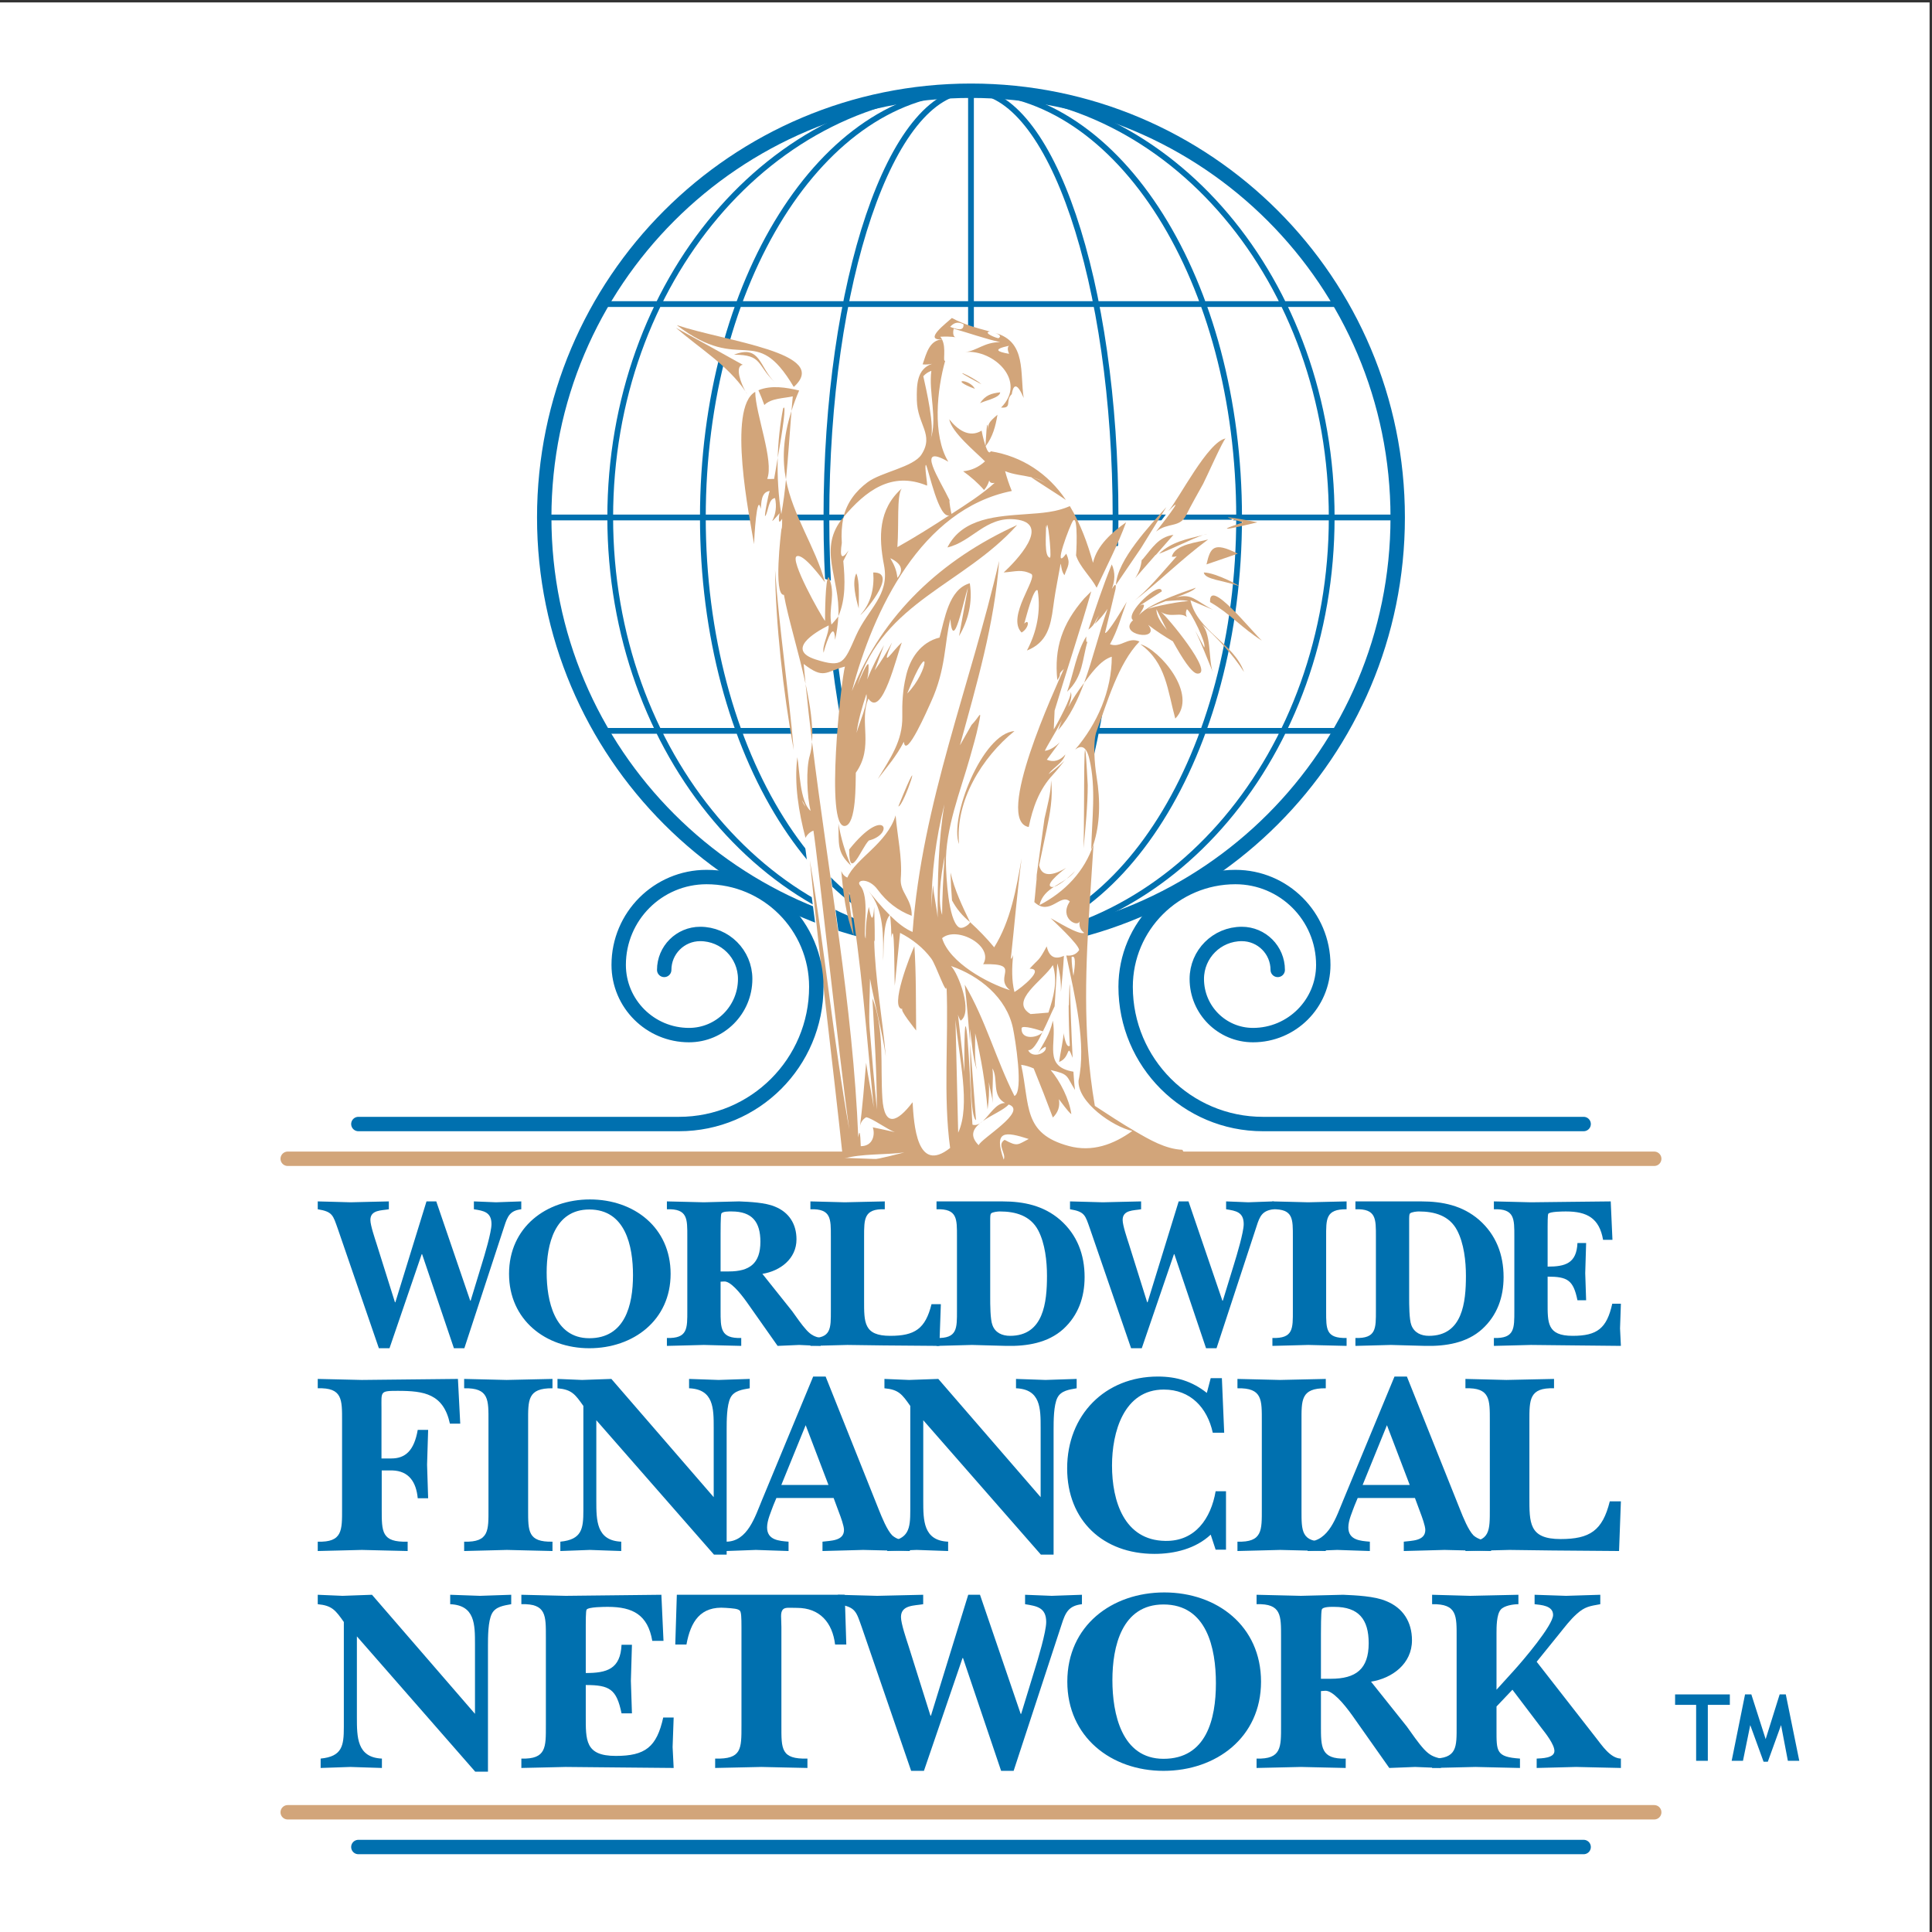 <?xml version="1.0" encoding="UTF-8"?>
<svg xmlns="http://www.w3.org/2000/svg" xmlns:xlink="http://www.w3.org/1999/xlink" width="193pt" height="193pt" viewBox="0 0 193 193" version="1.1">
<rect x="0" y="0" width="193" height="193" fill="#333333" stroke="none"/>
<g id="surface1">
<path style=" stroke:none;fill-rule:evenodd;fill:rgb(100%,100%,100%);fill-opacity:1;" d="M 0 0.242 L 192.758 0.242 L 192.758 193 L 0 193 L 0 0.242 "/>
<path style="fill:none;stroke-width:14.381;stroke-linecap:round;stroke-linejoin:round;stroke:rgb(0%,43.9%,68.599%);stroke-opacity:1;stroke-miterlimit:2.613;" d="M 1396.256 1413.13 C 1396.256 1177.596 1205.461 986.711 969.98 986.711 C 734.538 986.711 543.665 1177.596 543.665 1413.13 C 543.665 1648.509 734.538 1839.355 969.98 1839.355 C 1205.461 1839.355 1396.256 1648.509 1396.256 1413.13 Z M 1396.256 1413.13 " transform="matrix(0.1,0,0,-0.1,0,193)"/>
<path style="fill:none;stroke-width:5.756;stroke-linecap:round;stroke-linejoin:round;stroke:rgb(0%,43.9%,68.599%);stroke-opacity:1;stroke-miterlimit:2.613;" d="M 969.98 986.711 L 969.98 1839.355 M 1396.295 1413.052 L 543.665 1413.052 M 1336.036 1626.243 L 603.924 1626.243 M 1336.036 1199.901 L 603.924 1199.901 M 1330.323 1413.13 C 1330.323 1177.596 1169.031 986.711 969.98 986.711 C 770.968 986.711 609.598 1177.596 609.598 1413.13 C 609.598 1648.509 770.968 1839.355 969.98 1839.355 C 1169.031 1839.355 1330.323 1648.509 1330.323 1413.13 Z M 1237.821 1413.13 C 1237.821 1177.596 1117.968 986.711 969.98 986.711 C 822.031 986.711 702.139 1177.596 702.139 1413.13 C 702.139 1648.509 822.031 1839.355 969.98 1839.355 C 1117.968 1839.355 1237.821 1648.509 1237.821 1413.13 Z M 1114.407 1413.13 C 1114.407 1177.596 1049.765 986.711 969.98 986.711 C 890.195 986.711 825.553 1177.596 825.553 1413.13 C 825.553 1648.509 890.195 1839.355 969.98 1839.355 C 1049.765 1839.355 1114.407 1648.509 1114.407 1413.13 Z M 1114.407 1413.13 " transform="matrix(0.1,0,0,-0.1,0,193)"/>
<path style="fill:none;stroke-width:14.381;stroke-linecap:round;stroke-linejoin:round;stroke:rgb(82.399%,64.699%,47.8%);stroke-opacity:1;stroke-miterlimit:2.613;" d="M 287.406 119.6 L 1652.515 119.6 M 287.406 772.429 L 1652.515 772.429 " transform="matrix(0.1,0,0,-0.1,0,193)"/>
<path style=" stroke:none;fill-rule:evenodd;fill:rgb(100%,100%,100%);fill-opacity:1;" d="M 94.812 32.129 C 94.367 32.508 93.461 33.281 93.461 33.625 C 93.461 33.641 93.461 33.656 93.469 33.664 C 93.48 33.727 93.543 33.77 93.652 33.797 C 93.684 33.801 93.707 33.82 93.719 33.852 C 93.723 33.859 93.727 33.871 93.727 33.883 C 93.727 33.898 93.719 33.918 93.711 33.934 L 93.598 34.109 C 93.59 34.125 93.578 34.137 93.562 34.141 C 92.898 34.469 92.621 35.316 92.352 36.137 C 92.352 36.137 92.32 36.223 92.293 36.309 C 92.414 36.312 92.586 36.312 92.586 36.312 C 92.609 36.312 92.641 36.324 92.656 36.344 C 92.672 36.363 92.68 36.387 92.68 36.406 C 92.68 36.41 92.68 36.414 92.68 36.422 L 92.645 36.641 C 92.641 36.66 92.629 36.688 92.609 36.695 C 91.809 37.258 91.672 38.273 91.672 39.477 C 91.672 39.641 91.676 39.812 91.68 39.988 C 91.703 40.938 91.977 41.672 92.223 42.32 C 92.43 42.871 92.625 43.387 92.625 43.941 C 92.625 44.398 92.492 44.887 92.129 45.453 C 91.645 46.211 90.348 46.695 89.09 47.156 C 88.207 47.484 87.293 47.824 86.727 48.242 C 85.734 48.98 84.66 50.527 84.172 51.918 C 83.34 53 83.078 54.039 83.078 55.105 C 83.078 55.973 83.25 56.859 83.438 57.801 L 83.477 58.004 C 83.477 58.008 83.477 58.016 83.477 58.023 C 83.477 58.047 83.469 58.07 83.449 58.09 C 83.426 58.109 83.395 58.117 83.363 58.109 L 82.844 57.953 C 82.816 57.949 82.793 57.926 82.785 57.902 C 82.785 57.902 82.77 57.863 82.762 57.844 C 82.742 57.883 82.695 57.91 82.652 57.902 L 82.262 57.785 C 82.238 57.781 82.215 57.762 82.203 57.738 L 82.176 57.684 C 81.738 56.273 81.113 54.918 80.512 53.609 C 79.684 51.82 78.828 49.973 78.441 47.984 C 78.438 47.969 78.438 47.809 78.438 47.809 C 78.438 47.801 78.797 43.391 78.797 43.391 L 78.918 41.742 C 78.918 41.73 79.109 40.645 79.109 40.645 C 79.113 40.637 79.578 39.43 79.711 39.078 C 79.605 39.055 79.445 39.02 79.445 39.02 C 79.406 39.012 79.375 38.973 79.375 38.93 C 79.375 38.926 79.41 38.449 79.41 38.449 C 79.41 38.43 79.422 38.406 79.434 38.391 C 79.82 38 80.008 37.637 80.008 37.297 C 80.008 37.211 79.996 37.121 79.973 37.035 C 79.551 35.562 75.508 34.59 71.938 33.73 C 70.559 33.395 69.254 33.074 68.145 32.738 C 68.551 33.02 69.043 33.355 69.043 33.355 C 69.066 33.375 69.082 33.406 69.082 33.434 C 69.082 33.438 69.082 33.438 69.082 33.441 C 69.078 33.473 69.062 33.504 69.031 33.52 L 68.918 33.578 C 68.895 33.59 68.859 33.59 68.836 33.574 L 68.375 33.324 C 69 33.828 69.715 34.398 69.715 34.398 C 71.109 35.488 72.555 36.613 73.723 37.977 C 73.734 37.992 73.742 38.004 73.746 38.023 L 74.293 41.645 C 74.195 42.309 74.148 43.062 74.148 43.863 C 74.148 47.258 74.918 51.52 75.285 53.562 C 75.285 53.562 75.312 53.719 75.34 53.859 C 75.387 53.855 75.426 53.887 75.438 53.93 L 78 65.023 C 78.277 67.812 78.664 70.703 79.117 73.387 C 79.121 73.391 79.656 78.156 79.656 78.156 C 79.695 79.094 79.805 80.09 79.988 81.121 C 79.992 81.125 80.082 81.934 80.082 81.934 L 82.938 103.656 C 82.938 103.656 84.199 114.852 84.289 115.664 C 84.438 115.668 87.223 115.773 87.223 115.773 L 90.77 115.828 C 96.73 115.922 102.895 116.02 108.949 115.676 L 112.84 115.391 C 113.914 115.801 115.191 115.969 116.785 115.906 C 117.531 115.879 118.016 115.727 118.148 115.473 C 118.172 115.422 118.184 115.367 118.184 115.312 C 118.184 115.203 118.133 115.078 118.055 114.941 C 116.387 114.852 114.801 113.934 113.395 113.117 C 112.098 112.363 110.848 111.547 109.637 110.754 L 109.32 110.551 C 109.301 110.535 109.285 110.512 109.281 110.484 C 108.969 108.66 108.734 106.758 108.594 104.832 C 108.461 103.059 108.41 101.273 108.41 99.492 C 108.41 95.539 108.672 91.586 108.93 87.719 C 108.93 87.719 109.055 85.762 109.109 84.934 C 109.086 84.996 109.043 85.109 109.043 85.109 C 109.027 85.152 108.984 85.172 108.938 85.164 C 108.895 85.152 108.863 85.109 108.871 85.062 L 108.93 84.52 C 108.938 84.469 108.98 84.434 109.027 84.438 C 109.051 84.441 109.059 84.469 109.07 84.488 C 109.113 84.391 109.156 84.289 109.156 84.289 C 109.52 83.148 109.703 81.887 109.703 80.516 C 109.703 79.578 109.617 78.59 109.449 77.559 C 109.332 76.852 109.227 75.832 109.227 74.891 C 109.227 74.156 109.289 73.469 109.461 73.012 L 109.996 71.516 C 110.801 69.227 111.711 66.629 113.121 64.785 C 113.145 64.75 113.195 64.738 113.23 64.754 L 115.488 65.824 C 116.395 67.129 116.738 68.609 117.102 70.176 C 117.102 70.176 117.383 71.305 117.449 71.586 C 117.852 71.113 118.031 70.562 118.031 69.98 C 118.031 68.82 117.367 67.539 116.531 66.508 C 116.516 66.492 116.508 66.473 116.508 66.453 C 116.508 66.434 116.516 66.41 116.527 66.395 C 116.539 66.383 116.559 66.379 116.574 66.375 C 116.297 65.977 114.508 63.434 114.508 63.434 C 114.496 63.418 114.488 63.402 114.488 63.383 C 114.488 63.371 114.488 63.359 114.496 63.352 C 114.504 63.324 114.527 63.301 114.555 63.293 C 114.652 63.266 114.781 63.211 114.832 63.102 C 114.848 63.062 114.859 63.023 114.859 62.98 C 114.859 62.922 114.844 62.855 114.812 62.781 C 114.809 62.77 114.805 62.758 114.805 62.746 C 114.805 62.723 114.812 62.703 114.828 62.688 C 114.848 62.66 114.887 62.648 114.918 62.656 L 115.277 62.75 C 115.953 63.223 116.633 63.641 117.219 63.996 C 118.746 66.758 119.375 67.188 119.613 67.199 C 119.828 67.211 119.871 67.125 119.887 67.098 C 119.906 67.059 119.914 67.008 119.914 66.949 C 119.914 66.418 119.148 65.105 117.824 63.402 C 117.816 63.387 117.809 63.367 117.809 63.348 C 117.809 63.332 117.812 63.316 117.816 63.305 C 117.832 63.273 117.863 63.254 117.902 63.254 C 117.902 63.254 119.328 63.254 119.461 63.254 C 119.473 63.227 119.48 63.199 119.508 63.195 C 119.551 63.184 119.594 63.203 119.613 63.242 C 120.059 64.211 120.469 65.207 120.867 66.191 C 120.832 65.922 120.805 65.641 120.777 65.348 C 120.676 64.16 120.555 62.812 119.844 62.281 C 119.887 62.309 119.938 62.305 119.973 62.266 C 119.984 62.25 119.992 62.23 119.992 62.207 C 119.766 61.934 119.551 61.645 119.375 61.34 C 119.363 61.297 119.324 60.262 119.324 60.262 C 119.324 60.262 119.324 60.262 119.324 60.258 C 119.324 60.215 119.355 60.176 119.395 60.168 L 119.527 60.141 C 119.551 60.133 119.566 60.137 119.582 60.145 C 119.582 60.145 119.816 60.242 119.922 60.285 L 119.836 60.23 C 119.809 60.215 119.793 60.188 119.793 60.152 C 119.793 60.148 119.793 60.145 119.793 60.141 C 119.801 60.102 119.828 60.074 119.863 60.066 L 120.859 59.844 C 120.891 59.836 120.914 59.848 120.938 59.863 C 120.961 59.879 120.973 59.91 120.973 59.938 C 120.973 59.938 120.973 60.047 120.973 60.098 C 122.023 60.711 122.863 61.406 123.668 62.082 C 124.199 62.523 124.77 62.973 125.383 63.41 C 125.129 63.145 124.875 62.871 124.875 62.871 C 123.801 61.688 122.336 60.062 121.508 59.664 C 121.477 59.648 121.453 59.617 121.453 59.582 L 121.453 58.719 C 121.453 58.719 121.262 57.91 121.262 57.91 C 121.254 57.879 121.266 57.848 121.289 57.824 C 121.312 57.801 121.344 57.789 121.375 57.801 L 122.105 57.984 C 122.395 58.055 122.711 58.133 123.027 58.219 C 122.527 57.969 121.848 57.66 121.203 57.465 C 121.176 57.453 121.152 57.43 121.145 57.398 L 120.984 56.719 C 120.98 56.711 120.98 56.703 120.98 56.695 C 120.98 56.672 120.988 56.652 121.004 56.637 L 121.629 55.918 C 121.66 55.898 122.898 55.469 123.402 55.297 C 123.145 55.184 122.633 54.957 122.633 54.957 C 122.605 54.945 122.586 54.918 122.578 54.891 C 122.574 54.887 122.574 54.875 122.574 54.867 C 122.574 54.855 122.578 54.844 122.586 54.832 C 122.398 54.75 120.664 53.965 120.664 53.965 C 120.633 53.953 120.613 53.922 120.609 53.891 C 120.609 53.887 120.609 53.887 120.609 53.883 C 120.609 53.855 120.625 53.824 120.648 53.809 L 123.328 51.879 C 123.352 51.863 123.383 51.855 123.406 51.867 L 124.207 52.09 C 124.242 52.098 124.273 52.133 124.273 52.176 C 124.273 52.219 124.246 52.25 124.211 52.262 C 123.664 52.445 123.312 52.566 123.078 52.656 C 123.68 52.543 124.668 52.305 125.176 52.184 C 124.156 51.988 123.441 51.859 123.055 51.805 C 123.059 51.812 123.07 51.82 123.07 51.828 C 123.07 51.836 123.07 51.84 123.07 51.844 C 123.059 51.891 123.027 51.922 122.984 51.922 L 118.258 51.922 C 118.227 51.922 118.195 51.898 118.18 51.867 C 118.172 51.855 118.172 51.84 118.172 51.824 C 118.172 51.809 118.176 51.785 118.188 51.77 L 118.41 51.426 L 119.781 48.879 L 120.109 48.289 L 120.688 47.07 C 121.539 45.234 121.953 44.387 122.184 44.004 C 121.004 44.531 119.383 47.102 118.172 49.035 L 117.746 49.719 C 117.738 49.727 114.859 53.512 114.859 53.512 C 114.824 53.551 114.77 53.559 114.73 53.531 C 114.703 53.512 114.691 53.484 114.691 53.457 C 114.691 53.441 114.695 53.426 114.703 53.41 C 114.703 53.41 115.371 52.328 115.883 51.5 C 115.281 52.172 114.586 52.961 113.922 53.809 C 113.91 53.82 113.895 53.832 113.875 53.84 L 111.574 54.559 C 111.539 54.57 111.508 54.559 111.48 54.531 C 111.465 54.516 111.457 54.492 111.457 54.469 C 111.457 54.461 111.461 54.445 111.465 54.434 C 111.465 54.434 112.098 52.891 112.285 52.441 C 111.031 53.359 109.645 54.598 109.277 56.242 C 109.266 56.281 109.23 56.312 109.191 56.312 C 109.145 56.312 109.109 56.289 109.098 56.246 C 108.477 53.988 107.719 52.141 106.793 50.602 C 106.797 50.602 106.402 49.992 106.402 49.992 C 104.656 47.383 102.027 45.676 99.008 45.18 C 98.945 45.258 98.879 45.289 98.832 45.281 C 98.676 45.27 98.535 45.062 98.375 44.602 C 98.371 44.594 98.367 44.582 98.367 44.574 C 98.367 44.555 98.375 44.531 98.387 44.52 C 99.023 43.684 99.305 42.762 99.504 41.664 C 99.473 41.684 99.434 41.684 99.406 41.656 C 99.371 41.629 99.359 41.578 99.383 41.543 L 99.902 40.699 C 99.918 40.672 99.977 40.621 100.012 40.621 C 100.59 40.672 100.605 40.508 100.637 40.184 C 100.66 39.922 100.691 39.602 101.012 39.309 C 101.074 38.805 101.215 38.539 101.43 38.516 C 101.641 38.488 101.863 38.727 102.125 39.242 C 102.082 38.742 102.02 38.078 102.02 38.078 C 101.914 36.223 101.777 34.32 99.859 33.531 C 99.836 33.543 99.816 33.559 99.793 33.551 L 98.684 33.262 C 98.645 33.25 98.605 33.219 98.605 33.18 C 98.605 33.18 98.605 33.18 98.605 33.176 C 98.605 33.16 98.621 33.156 98.625 33.141 C 97.348 32.801 96.188 32.445 95.105 31.871 C 95.035 31.934 94.812 32.129 94.812 32.129 Z M 85.828 113.445 C 85.781 113.441 85.742 113.406 85.738 113.355 C 85.375 104.25 84.043 94.93 82.762 85.922 L 81.332 75.539 L 81.133 73.566 C 81.184 72.344 81.031 70.855 80.668 68.996 C 80.668 68.992 80.375 66.137 80.375 66.137 C 80.371 66.098 80.391 66.062 80.418 66.047 C 80.453 66.027 80.492 66.031 80.52 66.051 C 81.953 67.133 82.352 66.98 83.312 66.613 L 84.473 66.227 C 84.504 66.215 84.539 66.227 84.562 66.25 C 84.586 66.273 84.594 66.309 84.586 66.34 C 84.184 67.766 82.867 80.438 84.184 82.008 C 84.273 82.117 84.371 82.16 84.48 82.152 C 84.504 82.148 84.527 82.156 84.547 82.172 C 84.566 82.188 84.578 82.207 84.578 82.234 L 86.707 105.895 C 86.707 105.91 86.688 106.129 86.688 106.129 C 86.512 108.215 86.328 110.375 86.066 112.488 C 86.066 112.492 85.926 113.367 85.926 113.367 C 85.914 113.414 85.875 113.449 85.828 113.445 Z M 123.254 65.566 C 123.152 65.441 123.051 65.312 122.941 65.191 C 123.047 65.316 123.156 65.445 123.254 65.566 "/>
<path style=" stroke:none;fill-rule:evenodd;fill:rgb(82.399%,64.699%,47.8%);fill-opacity:1;" d="M 106.234 103.156 C 106.316 103.441 105.879 105.445 105.801 106.082 C 106.98 105.66 106.527 104.035 107.152 105.676 C 107.023 103.219 106.949 100.754 106.871 98.289 C 106.777 98.691 106.816 100.906 106.754 100.375 C 106.754 101.738 106.797 103.109 106.871 104.469 C 106.473 104.766 106.273 103.281 106.234 103.156 "/>
<path style=" stroke:none;fill-rule:evenodd;fill:rgb(82.399%,64.699%,47.8%);fill-opacity:1;" d="M 113.918 64.355 C 116.492 66.191 116.633 68.98 117.406 71.785 C 119.754 69.395 115.82 64.871 113.918 64.355 "/>
<path style=" stroke:none;fill-rule:evenodd;fill:rgb(82.399%,64.699%,47.8%);fill-opacity:1;" d="M 119.406 63.008 C 119.406 63.004 119.402 63 119.402 62.996 C 119.391 62.977 119.395 62.984 119.406 63.008 "/>
<path style=" stroke:none;fill-rule:evenodd;fill:rgb(82.399%,64.699%,47.8%);fill-opacity:1;" d="M 116.062 59.074 C 115.953 57.902 112.277 61.332 113.188 61.953 C 111.555 63.441 116.031 64.141 114.699 62.418 C 115.477 63.031 116.324 63.562 117.168 64.07 C 118.051 65.676 119.051 67.262 119.609 67.289 C 121.422 67.391 116.473 61.445 115.973 61.133 C 117.012 61.773 117.867 61.086 118.566 61.641 C 118.434 61.379 118.434 61.121 118.57 60.855 C 118.98 61.109 120.547 64.297 120.301 64.68 C 120.305 64.676 119.5 63.184 119.406 63.008 C 120.039 64.355 120.59 65.742 121.148 67.125 C 120.695 65.863 121.055 63.078 119.898 62.207 C 121.555 63.676 123.066 65.258 124.273 67.125 C 123.227 64.215 119.625 63.062 118.922 59.969 C 118.922 59.969 121.098 60.875 121.203 60.926 C 119.375 60 119.094 59.23 117.449 59.688 C 118.465 59.316 119.363 58.953 119.441 58.703 C 119.41 58.793 114.988 60.059 113.77 61.461 C 114.426 60.512 114.449 60.191 113.832 60.516 Z M 116.559 62.922 C 116.027 62.258 115.504 61.566 115.527 60.863 C 115.684 61.18 116.07 61.988 116.559 62.922 Z M 114.637 60.863 C 114.934 60.629 115.656 60.348 116.449 60.055 C 116.922 60.031 118.242 59.848 118.746 60.078 C 118.473 59.953 115.008 60.613 114.637 60.863 "/>
<path style=" stroke:none;fill-rule:evenodd;fill:rgb(82.399%,64.699%,47.8%);fill-opacity:1;" d="M 85.008 86.469 C 84.418 85.145 84.004 83.707 83.754 82.277 C 83.824 84.266 83.551 85.105 85.008 86.469 "/>
<path style=" stroke:none;fill-rule:evenodd;fill:rgb(82.399%,64.699%,47.8%);fill-opacity:1;" d="M 95.102 89.945 C 95.551 90.789 96.152 91.512 96.898 92.109 C 96.121 90.516 95.359 88.902 94.953 87.164 C 94.977 88.098 95.027 89.023 95.102 89.945 "/>
<path style=" stroke:none;fill-rule:evenodd;fill:rgb(82.399%,64.699%,47.8%);fill-opacity:1;" d="M 79.293 74.922 C 78.793 69.078 77.844 62.848 77.426 56.926 C 77.484 62.164 78.219 69.082 79.293 74.922 "/>
<path style=" stroke:none;fill-rule:evenodd;fill:rgb(82.399%,64.699%,47.8%);fill-opacity:1;" d="M 73.32 35.434 C 76.238 35.434 75.547 36.457 77.426 38.207 C 75.844 36.73 76 34.375 73.32 35.434 "/>
<path style=" stroke:none;fill-rule:evenodd;fill:rgb(82.399%,64.699%,47.8%);fill-opacity:1;" d="M 74.457 39.078 C 74.535 39.215 74.605 39.324 74.656 39.371 C 74.594 39.273 74.523 39.176 74.457 39.078 "/>
<path style=" stroke:none;fill-rule:evenodd;fill:rgb(82.399%,64.699%,47.8%);fill-opacity:1;" d="M 74.195 36.438 C 71.973 35.195 69.75 33.965 67.516 32.742 C 69.879 34.797 72.664 36.453 74.457 39.078 C 74.035 38.336 73.367 36.598 74.195 36.438 "/>
<path style=" stroke:none;fill-rule:evenodd;fill:rgb(82.399%,64.699%,47.8%);fill-opacity:1;" d="M 79.293 38.652 C 83.09 35.258 72.504 34.117 67.605 32.477 C 74.156 37.5 75.395 32.086 79.293 38.652 "/>
<path style=" stroke:none;fill-rule:evenodd;fill:rgb(82.399%,64.699%,47.8%);fill-opacity:1;" d="M 87.234 57.188 C 87.355 58.719 87.012 60.254 85.957 61.414 C 85.996 61.566 89.934 57.141 87.234 57.188 "/>
<path style=" stroke:none;fill-rule:evenodd;fill:rgb(82.399%,64.699%,47.8%);fill-opacity:1;" d="M 120.523 56.383 L 123.652 55.309 C 121.199 54.074 120.914 54.711 120.523 56.383 "/>
<path style=" stroke:none;fill-rule:evenodd;fill:rgb(82.399%,64.699%,47.8%);fill-opacity:1;" d="M 125.609 52.176 C 125.324 52.129 120.199 51.086 124.18 52.176 C 120.199 53.504 124.707 52.391 125.609 52.176 "/>
<path style=" stroke:none;fill-rule:evenodd;fill:rgb(82.399%,64.699%,47.8%);fill-opacity:1;" d="M 123.738 58.535 C 124.164 58.691 121.527 57.207 120.254 57.188 C 120.359 57.902 122.152 57.961 123.738 58.535 "/>
<path style=" stroke:none;fill-rule:evenodd;fill:rgb(82.399%,64.699%,47.8%);fill-opacity:1;" d="M 120.883 60.148 C 122.906 61.316 124.062 62.746 126.059 63.996 C 125.043 63.082 120.73 57.617 120.883 60.148 "/>
<path style=" stroke:none;fill-rule:evenodd;fill:rgb(82.399%,64.699%,47.8%);fill-opacity:1;" d="M 115.488 53.102 C 116.68 52.16 117.852 52.75 118.488 51.469 C 119.02 50.406 119.613 49.371 120.188 48.336 C 120.43 47.898 122.23 43.836 122.441 43.801 C 120.664 44.105 117.766 49.855 116.695 51.086 C 118.879 48.812 115.492 53.098 115.488 53.102 "/>
<path style=" stroke:none;fill-rule:evenodd;fill:rgb(82.399%,64.699%,47.8%);fill-opacity:1;" d="M 117.223 53.43 C 115.719 53.645 115.109 54.738 114.168 55.848 C 114.125 55.879 114.086 55.914 114.051 55.953 C 113.98 56.613 113.758 57.219 113.387 57.773 C 114.066 56.992 114.746 56.219 115.43 55.441 C 115.441 55.438 115.457 55.434 115.473 55.426 L 117.223 53.43 "/>
<path style=" stroke:none;fill-rule:evenodd;fill:rgb(82.399%,64.699%,47.8%);fill-opacity:1;" d="M 105.352 70.984 C 106.566 66.934 107.898 63 109.012 59.074 L 108.301 59.789 C 106.105 62.316 105.297 64.727 105.621 67.938 C 106.188 67.156 105.52 67.547 106.273 66.824 C 105.453 68.695 99.277 81.977 102.766 82.617 C 103.164 80.695 103.805 78.871 105.16 77.418 C 105.539 77.016 105.938 76.488 106.336 76.004 C 105.828 76.488 105.293 76.938 104.734 77.34 C 105.246 76.629 106.129 76.277 106.43 75.367 C 105.883 75.996 105.266 76.172 104.574 75.895 C 104.785 75.609 105.77 74.262 105.863 74.168 C 105.453 74.555 104.949 74.926 104.375 75.008 C 104.578 74.539 105.402 73.242 106.078 71.965 C 105.949 72.285 105.82 72.609 105.707 72.949 C 106.891 71.574 107.676 69.906 108.301 68.215 C 107.688 69.023 107.164 69.809 106.715 70.641 C 106.992 69.953 107.121 69.379 106.941 69.094 C 107.168 69.449 105.539 72.449 105.266 72.867 L 105.352 70.984 "/>
<path style=" stroke:none;fill-rule:evenodd;fill:rgb(82.399%,64.699%,47.8%);fill-opacity:1;" d="M 109.547 73.043 C 110.594 70.219 111.699 66.277 113.832 64.086 C 112.664 63.566 111.969 64.777 110.883 64.355 C 111.645 63 112.008 61.555 112.559 60.121 C 112.418 60.367 110.598 63.438 110.391 63.215 L 111.438 58.848 C 111.535 58.219 111.348 58.375 111.07 58.836 C 111.359 58.039 111.449 57.227 111.062 56.383 C 110.184 58.508 109.473 60.715 108.727 62.895 C 109.062 62.664 109.312 62.363 109.473 61.984 L 109.805 61.449 L 109.363 62.328 C 109.848 61.875 110.273 61.371 110.641 60.82 C 109.773 63.258 109.191 65.785 108.301 68.215 C 108.941 67.363 109.938 65.93 111.062 65.605 C 111.062 68.973 109.621 72.305 107.406 74.875 C 107.996 74.438 108.504 74.5 108.812 75.766 C 109.527 78.711 109.066 81.828 109.012 84.863 L 109.242 84.324 C 109.867 82.371 109.961 80.102 109.539 77.543 C 109.348 76.395 109.156 74.09 109.547 73.043 "/>
<path style=" stroke:none;fill-rule:evenodd;fill:rgb(82.399%,64.699%,47.8%);fill-opacity:1;" d="M 120.699 53.883 C 119.711 54.191 117.391 54.324 117.059 55.613 C 117.242 55.641 117.406 55.617 117.562 55.555 C 116.137 57.133 114.688 58.977 113.047 60.219 C 115.777 58.156 117.918 55.934 120.699 53.883 "/>
<path style=" stroke:none;fill-rule:evenodd;fill:rgb(82.399%,64.699%,47.8%);fill-opacity:1;" d="M 120.18 53.449 C 118.527 53.859 117.059 54.121 115.781 55.316 C 116.797 54.965 119.105 53.809 120.18 53.449 "/>
<path style=" stroke:none;fill-rule:evenodd;fill:rgb(82.399%,64.699%,47.8%);fill-opacity:1;" d="M 120.18 53.449 C 120.32 53.41 120.469 53.379 120.613 53.336 C 120.516 53.348 120.359 53.387 120.18 53.449 "/>
<path style=" stroke:none;fill-rule:evenodd;fill:rgb(82.399%,64.699%,47.8%);fill-opacity:1;" d="M 101.34 73.035 C 98.129 73.254 94.797 81.723 95.805 84.324 C 95.395 80.031 98.109 75.641 101.34 73.035 "/>
<path style=" stroke:none;fill-rule:evenodd;fill:rgb(82.399%,64.699%,47.8%);fill-opacity:1;" d="M 96.879 58.266 C 94.754 58.867 94.371 61.891 93.855 63.691 C 91.98 64.145 90.863 65.812 90.488 67.625 C 90.18 68.91 90.109 70.258 90.137 71.578 C 90.18 74.02 88.934 75.742 87.688 77.824 C 88.648 76.559 89.504 75.613 90.293 74.098 C 90.477 75.945 92.742 70.691 93.004 70.121 C 94.516 66.824 94.344 64.184 94.934 61.844 C 95.223 65.371 96.262 59.891 96.695 58.715 C 96.402 60.324 96.102 61.934 95.805 63.547 C 96.746 61.949 97.176 60.113 96.879 58.266 Z M 90.629 69.277 C 92.992 63.359 92.871 67.004 90.629 69.277 "/>
<path style=" stroke:none;fill-rule:evenodd;fill:rgb(82.399%,64.699%,47.8%);fill-opacity:1;" d="M 108.242 84.742 C 108.434 82.676 108.66 80.492 108.66 78.418 C 108.18 69.223 108.363 80.633 108.242 84.742 "/>
<path style=" stroke:none;fill-rule:evenodd;fill:rgb(82.399%,64.699%,47.8%);fill-opacity:1;" d="M 85.543 57.277 C 85.086 58.184 85.508 59.805 85.785 60.785 C 85.777 59.543 85.895 58.121 85.543 57.277 "/>
<path style=" stroke:none;fill-rule:evenodd;fill:rgb(82.399%,64.699%,47.8%);fill-opacity:1;" d="M 84.242 56.043 C 84.418 55.691 84.59 55.34 84.766 54.988 C 84.094 55.953 83.871 55.703 84.094 54.23 C 84.031 53.367 84.086 52.512 84.258 51.664 C 81.602 54.82 83.949 57.695 83.75 61.566 C 84.504 59.809 84.414 57.902 84.242 56.043 "/>
<path style=" stroke:none;fill-rule:evenodd;fill:rgb(82.399%,64.699%,47.8%);fill-opacity:1;" d="M 75.762 38.984 C 75.977 39.469 76.176 39.957 76.355 40.461 C 77.012 39.773 78.34 39.793 79.195 39.594 C 79.152 40.082 79.109 40.566 79.066 41.055 C 79.285 40.359 79.543 39.684 79.832 39.012 C 78.555 38.703 77.031 38.453 75.762 38.984 "/>
<path style=" stroke:none;fill-rule:evenodd;fill:rgb(82.399%,64.699%,47.8%);fill-opacity:1;" d="M 78.516 47.906 C 78.746 45.637 78.891 43.199 79.066 41.055 C 78.199 43.754 78.145 45.949 78.516 47.906 "/>
<path style=" stroke:none;fill-rule:evenodd;fill:rgb(82.399%,64.699%,47.8%);fill-opacity:1;" d="M 78.227 40.805 C 77.914 42.445 77.738 44.09 77.691 45.738 C 78.148 43.168 78.613 40.133 78.227 40.805 "/>
<path style=" stroke:none;fill-rule:evenodd;fill:rgb(82.399%,64.699%,47.8%);fill-opacity:1;" d="M 95.473 33.688 C 95.121 33.633 95.227 32.969 95.273 32.836 C 96.836 33.281 98.324 33.82 99.914 34.18 C 98.332 34.168 97.574 35.059 96.434 35.164 C 99.23 34.898 102.648 38.051 100.004 40.715 C 101.168 40.805 100.375 40.016 101.074 39.371 C 101.098 39.25 101.312 37.484 102.262 39.758 C 101.875 37.305 102.559 34.129 99.43 33.266 C 99.914 33.445 100.023 33.617 99.75 33.785 C 99.523 33.785 98.121 33.215 98.895 33.117 C 97.586 32.773 96.285 32.414 95.09 31.766 C 94.574 32.254 92.18 34.023 94.105 33.906 C 94.059 33.812 94 33.723 93.93 33.641 C 94.445 33.605 94.961 33.621 95.473 33.688 Z M 100.805 35.344 C 99.648 35.148 99.105 34.898 100.805 34.539 C 100.66 34.629 100.613 34.918 100.805 35.344 Z M 96.25 32.391 C 96.309 33.145 95.551 32.887 94.914 32.652 C 95.293 32.227 95.676 32.105 96.25 32.391 "/>
<path style=" stroke:none;fill-rule:evenodd;fill:rgb(82.399%,64.699%,47.8%);fill-opacity:1;" d="M 80.473 68.309 C 80.664 70.242 80.883 72.18 81.121 74.117 C 81.238 72.469 80.93 70.418 80.473 68.309 "/>
<path style=" stroke:none;fill-rule:evenodd;fill:rgb(82.399%,64.699%,47.8%);fill-opacity:1;" d="M 107.402 87.012 C 107.363 87.047 106.98 87.434 106.516 87.82 C 106.84 87.598 107.148 87.34 107.402 87.012 "/>
<path style=" stroke:none;fill-rule:evenodd;fill:rgb(82.399%,64.699%,47.8%);fill-opacity:1;" d="M 104.18 103.031 C 104.219 103.047 104.215 103.043 104.18 103.031 "/>
<path style=" stroke:none;fill-rule:evenodd;fill:rgb(82.399%,64.699%,47.8%);fill-opacity:1;" d="M 106.516 86.691 C 106.516 86.691 106.516 86.691 106.52 86.691 C 106.527 86.684 106.523 86.684 106.516 86.691 "/>
<path style=" stroke:none;fill-rule:evenodd;fill:rgb(82.399%,64.699%,47.8%);fill-opacity:1;" d="M 104.621 97.816 C 104.605 97.738 104.586 97.672 104.562 97.617 C 104.59 97.68 104.602 97.75 104.621 97.816 "/>
<path style=" stroke:none;fill-rule:evenodd;fill:rgb(82.399%,64.699%,47.8%);fill-opacity:1;" d="M 105.293 88.586 C 105.637 88.492 106.102 88.16 106.516 87.82 C 106.113 88.098 105.688 88.328 105.293 88.586 "/>
<path style=" stroke:none;fill-rule:evenodd;fill:rgb(82.399%,64.699%,47.8%);fill-opacity:1;" d="M 97.5 111.898 C 97.305 109.355 97.121 106.809 96.914 104.262 C 96.938 106.848 96.93 111.613 97.5 111.898 "/>
<path style=" stroke:none;fill-rule:evenodd;fill:rgb(82.399%,64.699%,47.8%);fill-opacity:1;" d="M 97.879 112.227 C 97.984 112.16 98.086 112.082 98.191 111.984 C 98.082 112.066 97.973 112.145 97.879 112.227 "/>
<path style=" stroke:none;fill-rule:evenodd;fill:rgb(82.399%,64.699%,47.8%);fill-opacity:1;" d="M 105.621 96.234 C 105.891 97.172 106.012 98.125 105.98 99.098 C 106.102 97.895 106.211 96.691 106.281 95.484 C 105.371 95.898 104.801 95.582 104.562 94.539 C 103.738 96.082 103.828 95.688 102.855 96.77 C 104.438 96.77 102.008 98.703 101.34 99.098 C 101.047 97.938 101.086 96.656 101.203 95.383 C 101.141 95.605 101.07 95.758 100.977 95.781 C 101.344 92.438 101.613 89.09 102.055 85.754 C 101.531 88.766 100.961 91.996 99.316 94.633 C 98.57 93.727 97.758 92.902 96.898 92.109 C 96.961 92.234 96.168 92.918 95.762 92.613 C 94.73 91.852 94.523 87.574 94.496 86.312 C 94.426 82.77 95.938 79.059 96.895 75.668 C 97.199 74.59 97.516 73.512 97.746 72.418 C 98.125 70.613 97.855 71.621 97.055 72.414 L 95.895 74.457 C 97.543 68.418 99.359 62.305 99.809 56.027 C 96.945 68.496 92.117 80.145 91.164 93.098 C 90.402 92.789 89.625 92.156 88.898 91.438 C 88.984 91.656 89.078 93.469 89.023 93.719 C 89.383 91.527 89.328 97.301 89.383 98.469 C 89.559 96.707 89.738 94.953 89.914 93.191 C 91.125 93.809 92.211 94.656 93.027 95.75 C 93.523 96.41 94.57 99.617 94.559 98.562 C 94.77 103.789 94.207 109.496 94.914 114.676 C 91.578 117.332 91.297 112.289 91.164 110.109 C 89.621 112.141 88.348 112.648 88.148 109.738 C 87.926 106.445 88.387 102.863 87.148 99.723 C 87.352 103.418 87.594 107.121 87.594 110.824 C 87.328 108.109 87.086 105.391 86.871 102.664 C 86.77 101.363 86.895 99.527 86.91 97.762 C 87.391 100.41 88.145 103.059 88.488 105.543 C 88.156 101.656 87.418 97.809 87.328 93.902 C 87.453 94.793 87.34 91.254 87.328 90.594 C 87.227 92.039 87.051 92.039 86.793 90.594 C 86.547 91.629 86.465 92.691 86.477 93.766 C 86.461 93.727 86.449 93.676 86.434 93.633 C 86.23 92.922 86.887 89.578 85.934 88.477 C 85.422 87.883 86.77 87.617 87.691 88.891 C 88.551 90.066 89.711 90.98 91.078 91.484 C 91.113 89.75 89.867 89.16 89.984 87.754 C 90.152 85.695 89.633 83.492 89.469 81.453 C 88.609 84.273 85.469 85.762 84.648 87.668 C 84.359 87.547 84.16 87.324 84.039 87.012 C 84.238 89.164 84.488 91.426 85.277 93.457 C 85.152 91.996 84.797 90.543 84.828 89.066 C 86.09 96.195 86.547 103.441 87.285 110.633 C 87.059 109.145 86.727 107.668 86.523 106.172 C 86.34 108.363 86.156 110.562 85.883 112.746 C 85.902 112.238 86.117 111.855 86.527 111.609 C 87.082 111.68 88.648 112.832 89.387 113.094 C 88.656 112.926 87.922 112.766 87.188 112.617 C 87.434 113.32 87.227 114.5 85.988 114.5 C 85.938 113.086 85.859 112.793 85.738 113.621 C 85.207 100.508 82.738 87.277 81.121 74.117 C 81.086 74.602 81.016 75.051 80.902 75.453 C 80.492 76.781 80.621 79.57 80.973 81.008 C 79.895 80.066 79.887 76.953 79.652 75.641 C 79.316 78.285 79.793 81.145 80.465 83.699 C 80.648 83.355 80.91 83.113 81.258 82.977 C 81.672 85.512 83.844 105.781 84.836 112.816 C 83.246 103.902 82.395 94.871 80.902 85.941 C 81.883 95.891 83.145 105.809 84.207 115.754 C 86.164 115.211 88.332 115.391 90.336 115.125 C 89.301 115.395 88.262 115.645 87.219 115.863 C 94.461 115.965 101.715 116.18 108.953 115.766 C 110.254 115.695 111.551 115.598 112.848 115.48 C 114.055 115.953 115.457 116.047 116.785 116 C 117.543 115.973 118.703 115.785 118.117 114.859 C 116.438 114.793 114.812 113.84 113.414 113.023 C 112.039 112.223 110.703 111.344 109.371 110.473 C 109.051 108.602 108.824 106.719 108.684 104.82 C 108.176 97.984 108.824 91.148 109.242 84.324 C 108.363 87.051 106.352 89.121 103.84 90.414 C 104.059 89.508 104.637 89.012 105.293 88.586 C 105.148 88.621 105.027 88.621 104.941 88.559 C 104.477 88.211 106.383 86.789 106.516 86.691 C 105.629 87.234 104.121 87.891 103.805 86.441 L 104.551 82.891 C 104.887 81.297 105.211 79.598 104.996 77.961 C 104.996 79.238 104.605 80.551 104.34 81.781 L 103.48 87.992 L 103.609 87.375 C 103.488 88.285 103.434 89.199 103.328 90.117 C 104.879 91.57 105.941 89.176 106.871 90.055 C 105.754 91.719 107.672 92.699 107.852 92.023 C 107.777 92.535 107.93 92.922 108.309 93.184 C 107.793 93.457 105.426 91.949 104.953 91.719 C 105.262 92.027 107.746 94.305 107.805 94.906 C 107.52 95.336 107.094 95.516 106.52 95.449 C 107.402 99.609 108.535 104.324 107.746 107.934 C 107.609 110.117 111.215 112.582 113.117 112.977 C 111.227 114.34 109.105 115.113 106.773 114.484 C 102.156 113.238 102.902 110.461 102.012 106.371 C 102.449 106.426 102.887 106.566 103.262 106.734 C 103.922 108.359 104.562 109.992 105.176 111.637 C 105.703 111.129 105.906 110.516 105.777 109.801 C 106.035 110.121 106.66 111.02 107.023 111.309 C 106.84 109.852 105.898 107.988 104.957 106.895 C 106.852 107.324 106.48 107.453 107.391 108.883 C 107.309 108.258 107.27 107.656 107.23 107.059 C 104.18 106.543 105.602 104.281 105.176 101.961 C 104.852 103.367 104.336 104.039 103.66 105.277 C 103.852 104.938 104.117 104.703 104.457 104.57 C 104.676 105.195 103.109 105.805 102.711 104.906 C 103.305 105.023 104.031 103.316 104.148 103.094 C 103.723 103.684 101.973 103.941 102.051 102.723 C 102.078 102.332 103.93 102.938 104.18 103.031 C 104.605 102.207 104.945 101.355 105.352 100.527 Z M 107.23 97.488 C 107.141 96.906 107.047 96.219 107.047 95.602 C 107.477 95.355 107.426 96.344 107.23 97.488 Z M 102.949 101.301 C 100.742 99.996 104.227 97.949 105.176 96.41 C 105.688 98.043 105.246 99.602 104.734 101.156 Z M 80.098 79.934 C 80.25 80.137 80.379 80.371 80.473 80.578 C 80.355 80.445 80.238 80.258 80.098 79.934 Z M 93.219 88.441 C 93.16 88.621 93.07 90.043 93.043 90.703 C 93.066 87.09 93.465 83.91 94.344 80.344 C 93.723 84.082 93.664 87.883 93.664 91.664 C 93.574 90.609 93.262 89.406 93.219 88.441 Z M 94.367 85.531 C 94.234 87.461 94.113 89.82 94.113 91.395 C 93.695 90.156 93.891 87.992 94.367 85.531 Z M 94.113 93.719 C 95.586 92.465 99.328 94.488 98.215 96.32 C 102.223 96.227 99.184 97.566 100.895 98.918 C 98.668 98.227 94.848 96.172 94.113 93.719 Z M 95.719 113.152 C 95.629 109.395 95.535 105.633 95.449 101.875 C 95.797 105.688 96.988 110.402 95.719 113.152 Z M 97.77 114.406 C 96.871 113.504 97.176 112.809 97.879 112.227 C 97.645 112.367 97.406 112.434 97.145 112.348 C 97.062 111.473 96.727 102.52 96.453 102.52 C 96.305 102.516 96.34 106.938 96.34 107.066 C 96.129 105.164 95.914 103.262 95.699 101.355 C 95.754 101.57 95.844 101.773 95.965 101.961 C 97.227 101.121 95.73 97.223 95 96.5 C 97.832 97.473 100.551 99.652 101.191 102.711 C 101.398 103.684 102.285 109.059 101.34 109.484 C 99.504 105.859 98.457 101.879 96.379 98.367 C 96.59 100.332 96.758 102.293 96.914 104.262 C 96.91 103.559 96.902 103.016 96.879 102.766 C 97.102 103.977 97.141 105.707 97.613 106.914 C 97.281 105.906 97.445 104.18 97.414 103.219 C 98.023 105.699 98.438 108.277 98.656 110.824 C 98.789 109.922 98.832 109.016 98.785 108.098 C 98.883 108.805 99.094 109.496 99.203 110.199 C 99.043 109.113 99.281 107.844 99.141 106.727 C 99.758 107.766 99.035 109.461 100.406 110.188 C 99.523 110.168 98.887 111.348 98.191 111.984 C 99.07 111.371 100.297 110.867 100.762 110.336 C 102.738 110.992 97.938 113.777 97.77 114.406 Z M 100.359 113.867 C 99.543 114.359 100.555 115.25 100.266 115.84 C 99.246 112.898 100.387 113.016 102.766 113.781 C 101.66 114.34 101.672 114.582 100.359 113.867 "/>
<path style=" stroke:none;fill-rule:evenodd;fill:rgb(82.399%,64.699%,47.8%);fill-opacity:1;" d="M 106.48 49.945 C 104.727 47.328 102.105 45.582 98.977 45.082 C 98.816 45.371 98.625 45.047 98.461 44.574 C 99.176 43.629 99.449 42.594 99.645 41.43 C 98.754 42.191 98.688 42.359 98.719 42.984 C 98.594 41.262 98.488 44.055 98.445 44.535 C 98.234 43.914 98.066 43.074 98.059 43.02 C 96.797 43.793 95.605 42.879 94.824 41.879 C 95.055 43.18 97.473 45.156 98.398 46.086 C 97.773 46.664 97.047 46.996 96.215 47.078 C 96.973 47.625 97.695 48.246 98.305 48.953 C 98.559 48.66 98.727 48.336 98.824 47.988 C 98.871 48.211 99.051 48.297 99.363 48.234 C 98.062 49.414 96.523 50.383 95.055 51.336 C 95.031 51.359 94.77 49.945 94.867 49.984 C 93.91 47.965 91.359 44.18 94.734 46.125 C 93.121 43.48 93.613 38.875 94.422 36.035 C 94.141 36.199 94.555 34.785 94.105 33.906 C 92.859 33.988 92.551 35.266 92.168 36.398 C 92.488 36.43 92.805 36.41 93.117 36.34 C 91.602 36.859 91.555 38.379 91.59 39.988 C 91.641 42.438 93.34 43.402 92.055 45.402 C 91.238 46.672 88.043 47.152 86.672 48.172 C 85.492 49.047 84.594 50.219 84.258 51.664 C 86.473 49.035 89.059 47.047 92.594 48.508 C 92.715 48.551 92.293 46.426 92.508 46.445 C 92.785 47.004 93.793 51.891 94.844 51.469 C 93.141 52.578 91.414 53.664 89.645 54.656 C 89.816 52.352 89.562 49.535 90.074 48.805 C 87.742 50.875 87.766 53.637 88.309 56.465 C 88.898 59.508 86.719 60.777 85.496 63.531 C 84.309 66.215 84.195 66.742 81.492 65.883 C 78.535 64.938 81.277 63.227 82.777 62.477 C 82.852 63.25 82.066 64.559 82.285 65.207 C 82.25 65.105 83.34 61.477 83.422 63.922 C 83.594 63.145 83.703 62.359 83.75 61.566 C 83.719 61.637 83.062 62.418 83.051 62.383 C 82.734 60.672 83.543 59.359 82.777 57.641 C 82.434 57.82 82.418 61.535 82.418 62.027 C 81.957 61.441 78.836 55.852 79.598 55.562 C 80.312 55.289 82.145 57.852 82.418 58.176 C 81.445 54.625 79.211 51.547 78.516 47.906 C 78.406 49.066 78.254 50.223 78.047 51.371 C 77.758 49.508 77.641 47.621 77.691 45.738 C 77.57 46.426 77.465 47.148 77.328 47.859 C 77.254 47.805 77.039 47.883 76.641 47.84 C 77.344 46.039 75.469 41.359 75.445 39.145 C 72.621 40.727 74.902 51.824 75.332 54.363 C 75.332 53.793 75.613 49.047 75.996 50.836 C 76.066 50.227 76.016 49.145 76.891 49.047 C 76.746 49.41 76.305 51.723 76.445 51.551 C 76.758 51.16 76.742 49.805 77.426 49.758 C 77.598 50.57 77.508 51.328 77.148 52.027 C 77.156 52.141 78.016 51.094 77.871 51.277 C 77.852 51.402 77.637 52.676 78.133 51.82 C 78.129 52.102 78.156 52.699 78.062 52.863 C 78.031 53.09 77.238 59.5 78.312 59.426 C 78.719 61.719 79.77 65.086 80.473 68.309 C 80.406 67.648 80.34 66.984 80.281 66.324 C 82.316 67.891 82.422 67.113 84.406 66.586 C 84.016 67.977 82.406 82.715 84.398 82.512 C 85.57 82.395 85.461 78.109 85.492 77.195 C 87.34 74.586 85.777 72.098 86.75 69.789 C 88.117 71.836 89.598 65.406 90.09 64.184 C 89.172 64.969 87.844 67.191 89.113 64.18 C 88.547 65.211 88.07 66.016 87.375 66.961 C 87.68 66.121 87.992 65.281 88.309 64.445 C 87.684 65.555 87.117 66.695 86.625 67.871 C 86.742 67.383 86.789 66.887 86.762 66.391 C 86.652 66.02 85.883 67.855 85.641 68.441 C 88.277 60.109 96.289 58.395 101.609 52.445 C 94.051 55.883 88.168 61.348 85.102 69.035 C 87.227 60.961 92.02 50.855 101.074 49.047 C 100.805 48.398 100.586 47.742 100.406 47.066 C 101.266 47.422 102.148 47.465 103.023 47.672 C 103.008 47.715 106.23 49.746 106.48 49.945 Z M 104.461 48.234 C 104.004 47.992 103.523 47.805 103.027 47.676 C 103.512 47.785 103.988 47.945 104.461 48.234 Z M 92.234 37.582 C 92.461 37.332 92.727 37.156 93.039 37.043 C 92.75 39.164 93.668 41.852 92.969 43.855 C 93.395 42.637 92.535 38.938 92.234 37.582 Z M 86.551 69.336 C 86.766 70.234 85.805 72.285 85.57 73.215 C 85.738 71.891 86.137 70.594 86.551 69.336 Z M 89.648 57.73 C 89.566 56.988 89.363 56.484 88.938 55.762 C 90.066 56.305 90.305 56.961 89.648 57.73 "/>
<path style=" stroke:none;fill-rule:evenodd;fill:rgb(82.399%,64.699%,47.8%);fill-opacity:1;" d="M 97.613 106.914 C 97.641 106.988 97.668 107.062 97.699 107.129 C 97.668 107.059 97.641 106.984 97.613 106.914 "/>
<path style=" stroke:none;fill-rule:evenodd;fill:rgb(82.399%,64.699%,47.8%);fill-opacity:1;" d="M 86.77 89.02 C 88.355 90.945 88.23 93.539 88.223 95.965 C 88.309 94.992 88.148 92.266 88.879 91.414 C 88.074 90.613 87.34 89.707 86.77 89.02 "/>
<path style=" stroke:none;fill-rule:evenodd;fill:rgb(82.399%,64.699%,47.8%);fill-opacity:1;" d="M 88.879 91.414 C 88.883 91.426 88.895 91.43 88.898 91.438 C 88.895 91.418 88.883 91.406 88.879 91.414 "/>
<path style=" stroke:none;fill-rule:evenodd;fill:rgb(82.399%,64.699%,47.8%);fill-opacity:1;" d="M 97.391 38.848 C 96.867 37.824 94.664 37.816 97.391 38.848 "/>
<path style=" stroke:none;fill-rule:evenodd;fill:rgb(82.399%,64.699%,47.8%);fill-opacity:1;" d="M 98.039 38.387 C 97.18 37.59 94.184 36.348 98.039 38.387 "/>
<path style=" stroke:none;fill-rule:evenodd;fill:rgb(82.399%,64.699%,47.8%);fill-opacity:1;" d="M 106.605 69.098 C 108.207 67.59 108.105 65.848 108.652 64.027 C 108.531 64.273 108.484 64.129 108.52 63.574 C 107.562 65.078 107.211 67.398 106.605 69.098 "/>
<path style=" stroke:none;fill-rule:evenodd;fill:rgb(82.399%,64.699%,47.8%);fill-opacity:1;" d="M 113.98 54.754 L 114.781 53.457 C 115.359 52.523 115.934 51.59 116.512 50.656 C 114.898 52.484 111.602 55.93 111.48 58.426 L 113.98 54.754 "/>
<path style=" stroke:none;fill-rule:evenodd;fill:rgb(82.399%,64.699%,47.8%);fill-opacity:1;" d="M 89.742 80.559 C 90.305 80.559 92.559 73.59 89.742 80.559 "/>
<path style=" stroke:none;fill-rule:evenodd;fill:rgb(82.399%,64.699%,47.8%);fill-opacity:1;" d="M 86.793 83.965 C 89.418 83.312 88.418 80.371 84.828 84.863 C 84.828 88.117 86.047 84.711 86.793 83.965 "/>
<path style=" stroke:none;fill-rule:evenodd;fill:rgb(82.399%,64.699%,47.8%);fill-opacity:1;" d="M 99.914 39.191 C 99.066 39.301 98.461 39.43 97.879 40.309 C 98.008 40.109 99.914 39.785 99.914 39.191 "/>
<path style=" stroke:none;fill-rule:evenodd;fill:rgb(82.399%,64.699%,47.8%);fill-opacity:1;" d="M 94.645 54.688 C 97.113 54.105 98.469 51.578 101.422 51.883 C 105.156 52.27 101.457 56.09 100.266 57.188 C 101.488 57.098 102.035 56.84 103.012 57.328 C 103.719 57.695 100.504 61.637 102.055 63.188 C 102.82 62.73 102.855 61.754 102.32 62.297 C 102.418 62.004 103.254 58.582 103.66 58.98 C 103.996 61.059 103.566 63.141 102.586 64.984 C 104.605 64.191 104.957 62.551 105.207 60.668 C 105.344 59.641 105.516 58.609 105.715 57.59 C 106.164 55.227 105.773 56.766 106.336 57.461 C 106.664 56.516 106.977 56.344 106.516 55.309 C 105.039 57.305 106.926 52.332 107.199 52.008 C 107.73 51.379 107.52 55.559 107.488 55.465 C 107.836 56.609 108.988 57.633 109.551 58.715 C 110.555 56.566 111.676 54.402 112.492 52.176 C 111.109 53.16 109.578 54.477 109.188 56.223 C 108.641 54.254 107.926 52.309 106.871 50.555 C 105.551 51.16 104.039 51.254 102.613 51.355 C 99.715 51.566 96.133 51.691 94.645 54.688 Z M 104.902 55.711 C 104.27 55.66 104.52 53.438 104.492 52.492 C 104.516 52.578 104.539 52.672 104.562 52.758 C 104.609 51.27 105.07 55.391 104.902 55.711 "/>
<path style=" stroke:none;fill-rule:evenodd;fill:rgb(82.399%,64.699%,47.8%);fill-opacity:1;" d="M 91.52 102.945 L 91.52 102.949 C 91.527 102.961 91.527 102.957 91.52 102.945 "/>
<path style=" stroke:none;fill-rule:evenodd;fill:rgb(82.399%,64.699%,47.8%);fill-opacity:1;" d="M 91.52 102.945 C 91.484 100.148 91.531 97.324 91.344 94.531 C 91.02 95.164 88.754 100.848 90.184 100.797 C 89.773 100.781 91.406 102.785 91.52 102.945 "/>
<path style="fill:none;stroke-width:14.381;stroke-linecap:round;stroke-linejoin:round;stroke:rgb(0%,43.9%,68.599%);stroke-opacity:1;stroke-miterlimit:2.613;" d="M 1276.403 961.091 C 1276.403 980.94 1260.32 997.006 1240.482 997.006 C 1215.635 997.006 1195.561 976.923 1195.561 952.083 C 1195.561 921.081 1220.682 895.968 1251.712 895.968 C 1290.45 895.968 1321.91 927.36 1321.91 966.121 C 1321.91 1014.593 1282.624 1053.862 1234.143 1053.862 C 1173.57 1053.862 1124.463 1004.766 1124.463 944.206 C 1124.463 868.515 1185.857 807.135 1261.573 807.135 L 1582.004 807.135 M 663.518 961.091 C 663.518 980.94 679.639 997.006 699.478 997.006 C 724.286 997.006 744.399 976.923 744.399 952.083 C 744.399 921.081 719.278 895.968 688.287 895.968 C 649.51 895.968 618.05 927.36 618.05 966.121 C 618.05 1014.593 657.336 1053.862 705.817 1053.862 C 766.389 1053.862 815.458 1004.766 815.458 944.206 C 815.458 868.515 754.103 807.135 678.387 807.135 L 357.995 807.135 M 357.995 84.894 L 1582.004 84.894 " transform="matrix(0.1,0,0,-0.1,0,193)"/>
<path style=" stroke:none;fill-rule:evenodd;fill:rgb(0%,43.9%,68.599%);fill-opacity:1;" d="M 42.168 125.293 L 42.125 125.293 L 38.91 134.684 L 37.848 134.684 L 33.742 122.742 C 33.262 121.41 33.242 121.043 31.742 120.801 L 31.742 120.016 C 32.828 120.035 33.938 120.082 35.02 120.105 C 36.305 120.082 37.566 120.035 38.844 120.016 L 38.844 120.801 C 38.133 120.934 37 120.844 37 121.867 C 37 122.414 37.457 123.742 37.629 124.285 L 39.453 130.09 L 39.496 130.09 L 42.605 120.016 L 43.582 120.016 L 46.973 129.934 L 47.016 129.934 L 48.121 126.312 C 48.402 125.402 49.098 123.105 49.098 122.281 C 49.098 121.066 48.293 120.953 47.34 120.801 L 47.34 120.016 C 48.078 120.035 48.816 120.082 49.555 120.105 C 50.402 120.082 51.227 120.035 52.074 120.016 L 52.074 120.801 C 50.965 120.934 50.707 121.473 50.379 122.5 L 46.387 134.684 L 45.344 134.684 L 42.168 125.293 "/>
<path style=" stroke:none;fill-rule:evenodd;fill:rgb(0%,43.9%,68.599%);fill-opacity:1;" d="M 50.852 127.254 C 50.852 122.59 54.566 119.82 58.934 119.82 C 63.32 119.82 66.992 122.609 66.992 127.254 C 66.992 131.898 63.258 134.684 58.871 134.684 C 54.504 134.684 50.852 131.855 50.852 127.254 Z M 54.609 127.121 C 54.609 129.914 55.371 133.684 58.871 133.684 C 62.43 133.684 63.234 130.387 63.234 127.387 C 63.234 124.461 62.477 120.824 58.871 120.824 C 55.395 120.824 54.609 124.332 54.609 127.121 "/>
<path style=" stroke:none;fill-rule:evenodd;fill:rgb(0%,43.9%,68.599%);fill-opacity:1;" d="M 79.133 130.98 C 79.594 131.613 80.066 132.328 80.59 132.895 C 81.047 133.379 81.375 133.531 81.98 133.66 L 81.98 134.449 C 81.266 134.426 80.547 134.383 79.828 134.355 C 79.109 134.383 78.395 134.426 77.68 134.449 L 74.594 130.066 C 73.879 129.066 72.941 127.969 72.336 128.016 C 72.227 128.016 72.094 128.035 71.984 128.035 L 71.984 130.918 C 71.984 132.703 71.965 133.723 74.047 133.66 L 74.047 134.449 C 72.812 134.426 71.551 134.383 70.312 134.355 C 69.078 134.383 67.859 134.426 66.621 134.449 L 66.621 133.66 C 68.711 133.723 68.66 132.703 68.66 130.918 L 68.66 123.547 C 68.66 121.758 68.711 120.734 66.621 120.801 L 66.621 120.016 C 67.859 120.035 69.078 120.082 70.312 120.105 C 71.488 120.082 72.66 120.035 73.832 120.016 C 74.875 120.059 76.461 120.125 77.418 120.539 C 78.828 121.109 79.566 122.281 79.566 123.809 C 79.566 125.75 77.941 126.969 76.16 127.254 Z M 72.812 127.012 C 74.895 127.012 75.961 126.207 75.961 124.047 C 75.961 122.066 75.137 121.02 73.094 121.02 C 72.855 121.02 72.117 121 72.051 121.262 C 71.984 121.492 71.984 122.984 71.984 123.285 L 71.984 127.012 L 72.812 127.012 "/>
<path style=" stroke:none;fill-rule:evenodd;fill:rgb(0%,43.9%,68.599%);fill-opacity:1;" d="M 80.957 133.66 C 83.043 133.723 83 132.703 83 130.918 L 83 123.547 C 83 121.758 83.043 120.734 80.957 120.801 L 80.957 120.016 C 82.109 120.035 83.238 120.082 84.387 120.105 C 85.715 120.082 87.059 120.035 88.387 120.016 L 88.387 120.801 C 86.301 120.734 86.32 121.758 86.32 123.547 L 86.32 129.891 C 86.32 132.09 86.273 133.445 88.93 133.445 C 91.383 133.445 92.445 132.746 93.055 130.281 L 93.988 130.281 L 93.84 134.449 C 89.906 134.426 85.953 134.383 84.648 134.355 C 83.41 134.383 82.199 134.426 80.957 134.449 L 80.957 133.66 "/>
<path style=" stroke:none;fill-rule:evenodd;fill:rgb(0%,43.9%,68.599%);fill-opacity:1;" d="M 93.555 133.66 C 95.645 133.723 95.598 132.703 95.598 130.918 L 95.598 123.547 C 95.598 121.758 95.645 120.734 93.555 120.801 L 93.555 120.016 L 100.133 120.016 C 102.266 120.016 104.242 120.43 105.891 121.848 C 107.609 123.348 108.348 125.336 108.348 127.574 C 108.348 129.586 107.719 131.395 106.219 132.77 C 104.672 134.164 102.57 134.492 100.551 134.449 C 99.395 134.426 98.246 134.383 97.098 134.355 C 95.918 134.383 94.73 134.426 93.555 134.449 Z M 98.918 129.629 C 98.918 130.281 98.918 131.812 99.141 132.371 C 99.414 133.137 100.113 133.445 100.902 133.445 C 104.262 133.445 104.59 130.09 104.59 127.449 C 104.59 125.988 104.398 124.219 103.719 122.918 C 102.938 121.43 101.441 121.02 99.875 121.02 C 99.703 121.02 99.16 121.066 99.008 121.219 C 98.918 121.305 98.918 121.605 98.918 121.738 L 98.918 129.629 "/>
<path style=" stroke:none;fill-rule:evenodd;fill:rgb(0%,43.9%,68.599%);fill-opacity:1;" d="M 117.316 125.293 L 117.273 125.293 L 114.059 134.684 L 112.992 134.684 L 108.883 122.742 C 108.41 121.41 108.387 121.043 106.891 120.801 L 106.891 120.016 C 107.977 120.035 109.082 120.082 110.168 120.105 C 111.453 120.082 112.707 120.035 113.992 120.016 L 113.992 120.801 C 113.273 120.934 112.148 120.844 112.148 121.867 C 112.148 122.414 112.602 123.742 112.777 124.285 L 114.598 130.09 L 114.641 130.09 L 117.746 120.016 L 118.727 120.016 L 122.113 129.934 L 122.156 129.934 L 123.266 126.312 C 123.547 125.402 124.242 123.105 124.242 122.281 C 124.242 121.066 123.438 120.953 122.484 120.801 L 122.484 120.016 C 123.223 120.035 123.961 120.082 124.699 120.105 C 125.547 120.082 126.371 120.035 127.223 120.016 L 127.223 120.801 C 126.113 120.934 125.848 121.473 125.527 122.5 L 121.527 134.684 L 120.48 134.684 L 117.316 125.293 "/>
<path style=" stroke:none;fill-rule:evenodd;fill:rgb(0%,43.9%,68.599%);fill-opacity:1;" d="M 129.152 123.59 C 129.152 121.781 129.215 120.758 127.109 120.801 L 127.109 120.016 C 128.305 120.035 129.48 120.082 130.68 120.105 C 131.953 120.082 133.258 120.035 134.52 120.016 L 134.52 120.801 C 132.41 120.777 132.477 121.801 132.477 123.59 L 132.477 131.004 C 132.477 132.789 132.453 133.703 134.52 133.66 L 134.52 134.449 C 133.258 134.426 131.977 134.383 130.695 134.355 C 129.5 134.383 128.305 134.426 127.109 134.449 L 127.109 133.66 C 129.215 133.723 129.152 132.703 129.152 130.918 L 129.152 123.59 "/>
<path style=" stroke:none;fill-rule:evenodd;fill:rgb(0%,43.9%,68.599%);fill-opacity:1;" d="M 135.402 133.66 C 137.492 133.723 137.449 132.703 137.449 130.918 L 137.449 123.547 C 137.449 121.758 137.492 120.734 135.402 120.801 L 135.402 120.016 L 141.984 120.016 C 144.113 120.016 146.094 120.43 147.742 121.848 C 149.457 123.348 150.203 125.336 150.203 127.574 C 150.203 129.586 149.57 131.395 148.066 132.77 C 146.531 134.164 144.422 134.492 142.402 134.449 C 141.254 134.426 140.098 134.383 138.945 134.355 C 137.773 134.383 136.582 134.426 135.402 134.449 Z M 140.77 129.629 C 140.77 130.281 140.77 131.812 140.988 132.371 C 141.273 133.137 141.965 133.445 142.746 133.445 C 146.113 133.445 146.441 130.09 146.441 127.449 C 146.441 125.988 146.246 124.219 145.566 122.918 C 144.793 121.43 143.297 121.02 141.73 121.02 C 141.559 121.02 141.012 121.066 140.855 121.219 C 140.77 121.305 140.77 121.605 140.77 121.738 L 140.77 129.629 "/>
<path style=" stroke:none;fill-rule:evenodd;fill:rgb(0%,43.9%,68.599%);fill-opacity:1;" d="M 149.234 133.66 C 151.32 133.723 151.277 132.703 151.277 130.918 L 151.277 123.547 C 151.277 121.758 151.32 120.734 149.234 120.801 L 149.234 120.016 C 150.48 120.035 151.695 120.082 152.93 120.105 C 155.586 120.082 158.25 120.035 160.906 120.016 L 161.078 123.852 L 160.141 123.852 C 159.77 121.691 158.535 121.02 156.445 121.02 C 156.184 121.02 154.797 121.02 154.664 121.262 C 154.602 121.363 154.602 122.324 154.602 122.5 L 154.602 126.531 C 156.359 126.531 157.496 126.207 157.582 124.176 L 158.449 124.176 C 158.426 125.18 158.383 126.184 158.359 127.188 C 158.383 128.078 158.426 129 158.449 129.891 L 157.582 129.891 C 157.172 127.883 156.598 127.531 154.602 127.531 L 154.602 130.09 C 154.602 132.129 154.535 133.445 157.105 133.445 C 159.555 133.445 160.512 132.703 161.059 130.234 L 161.922 130.234 C 161.898 131.066 161.859 131.875 161.836 132.703 C 161.859 133.289 161.898 133.852 161.922 134.449 C 158.926 134.426 155.926 134.383 152.93 134.355 C 151.695 134.383 150.48 134.426 149.234 134.449 L 149.234 133.66 "/>
<path style=" stroke:none;fill-rule:evenodd;fill:rgb(0%,43.9%,68.599%);fill-opacity:1;" d="M 38.109 145.695 L 39.094 145.695 C 40.492 145.695 41.371 144.914 41.73 142.84 L 42.77 142.84 C 42.742 144.008 42.691 145.152 42.664 146.316 C 42.691 147.438 42.742 148.551 42.77 149.668 L 41.73 149.668 C 41.578 148.059 40.852 146.941 39.195 146.891 L 38.133 146.891 L 38.133 150.734 C 38.133 153.039 38.109 154.086 40.723 154.008 L 40.723 154.941 C 39.195 154.914 37.668 154.863 36.141 154.832 C 34.664 154.863 33.215 154.914 31.742 154.941 L 31.742 154.008 C 34.227 154.086 34.172 152.859 34.172 150.734 L 34.172 141.953 C 34.172 139.824 34.227 138.605 31.742 138.684 L 31.742 137.75 C 33.215 137.773 34.664 137.828 36.141 137.852 C 39.352 137.828 42.535 137.773 45.746 137.75 L 45.977 142.219 L 44.945 142.219 C 44.297 139.227 42.355 138.941 39.738 138.941 C 37.926 138.941 38.109 138.992 38.109 140.758 L 38.109 145.695 "/>
<path style=" stroke:none;fill-rule:evenodd;fill:rgb(0%,43.9%,68.599%);fill-opacity:1;" d="M 48.797 142.008 C 48.797 139.848 48.879 138.629 46.367 138.684 L 46.367 137.75 C 47.789 137.773 49.188 137.828 50.613 137.852 C 52.141 137.828 53.691 137.773 55.191 137.75 L 55.191 138.684 C 52.684 138.656 52.758 139.879 52.758 142.008 L 52.758 150.836 C 52.758 152.965 52.73 154.062 55.191 154.008 L 55.191 154.941 C 53.691 154.914 52.164 154.863 50.637 154.832 C 49.215 154.863 47.789 154.914 46.367 154.941 L 46.367 154.008 C 48.879 154.086 48.797 152.859 48.797 150.734 L 48.797 142.008 "/>
<path style=" stroke:none;fill-rule:evenodd;fill:rgb(0%,43.9%,68.599%);fill-opacity:1;" d="M 59.57 141.875 L 59.57 149.902 C 59.57 151.875 59.57 153.902 62.059 154.008 L 62.059 154.941 C 61.023 154.914 59.961 154.863 58.926 154.832 C 57.938 154.863 56.961 154.914 55.977 154.941 L 55.977 154.008 C 58.121 153.797 58.277 152.73 58.277 150.891 L 58.277 140.449 C 57.449 139.277 57.113 138.812 55.691 138.684 L 55.691 137.75 C 56.52 137.773 57.32 137.828 58.148 137.852 C 59.133 137.828 60.09 137.773 61.074 137.75 L 71.297 149.562 L 71.297 142.656 C 71.297 140.68 71.297 138.785 68.836 138.684 L 68.836 137.75 C 69.824 137.773 70.809 137.828 71.789 137.852 C 72.824 137.828 73.859 137.773 74.895 137.75 L 74.895 138.684 C 74.172 138.812 73.344 138.914 72.977 139.617 C 72.59 140.371 72.59 141.953 72.59 142.812 L 72.59 155.301 L 71.324 155.301 L 59.57 141.875 "/>
<path style=" stroke:none;fill-rule:evenodd;fill:rgb(0%,43.9%,68.599%);fill-opacity:1;" d="M 77.246 150.398 C 77.016 151.047 76.629 151.875 76.629 152.582 C 76.629 153.852 77.816 153.93 78.773 154.008 L 78.773 154.941 C 77.688 154.914 76.602 154.863 75.512 154.832 C 74.527 154.863 73.547 154.914 72.562 154.941 L 72.562 154.008 C 74.688 153.984 75.438 151.484 76.109 149.879 L 81.234 137.512 L 82.477 137.512 L 87.809 150.859 C 88.094 151.566 88.613 152.859 89.133 153.383 C 89.598 153.797 90.266 153.93 90.891 154.008 L 90.891 154.941 C 89.336 154.914 87.785 154.863 86.23 154.832 C 84.883 154.863 83.512 154.914 82.164 154.941 L 82.164 154.008 C 82.945 153.902 84.312 153.953 84.312 152.836 C 84.312 152.426 83.977 151.512 83.824 151.121 L 83.277 149.645 L 77.559 149.645 Z M 82.762 148.344 L 80.484 142.371 L 78.051 148.344 Z M 82.762 148.344 "/>
<path style=" stroke:none;fill-rule:evenodd;fill:rgb(0%,43.9%,68.599%);fill-opacity:1;" d="M 92.23 141.875 L 92.23 149.902 C 92.23 151.875 92.23 153.902 94.715 154.008 L 94.715 154.941 C 93.684 154.914 92.621 154.863 91.582 154.832 C 90.598 154.863 89.617 154.914 88.633 154.941 L 88.633 154.008 C 90.781 153.797 90.934 152.73 90.934 150.891 L 90.934 140.449 C 90.109 139.277 89.773 138.812 88.352 138.684 L 88.352 137.75 C 89.176 137.773 89.98 137.828 90.809 137.852 C 91.789 137.828 92.75 137.773 93.734 137.75 L 103.957 149.562 L 103.957 142.656 C 103.957 140.68 103.957 138.785 101.496 138.684 L 101.496 137.75 C 102.48 137.773 103.461 137.828 104.445 137.852 C 105.48 137.828 106.516 137.773 107.555 137.75 L 107.555 138.684 C 106.828 138.812 106 138.914 105.637 139.617 C 105.25 140.371 105.25 141.953 105.25 142.812 L 105.25 155.301 L 103.98 155.301 L 92.23 141.875 "/>
<path style=" stroke:none;fill-rule:evenodd;fill:rgb(0%,43.9%,68.599%);fill-opacity:1;" d="M 120.945 153.305 C 119.445 154.707 117.348 155.227 115.328 155.227 C 110.203 155.227 106.605 151.902 106.605 146.684 C 106.605 141.359 110.387 137.512 115.664 137.512 C 117.527 137.512 119.086 137.98 120.559 139.148 L 120.945 137.672 L 122.062 137.672 L 122.293 143.125 L 121.152 143.125 C 120.609 140.629 118.926 138.812 116.262 138.812 C 112.246 138.812 111.086 143.098 111.086 146.395 C 111.086 149.953 112.301 153.879 116.414 153.93 C 119.395 153.984 120.969 151.695 121.438 148.969 L 122.473 148.969 L 122.473 154.809 L 121.438 154.809 L 120.945 153.305 "/>
<path style=" stroke:none;fill-rule:evenodd;fill:rgb(0%,43.9%,68.599%);fill-opacity:1;" d="M 126.051 142.008 C 126.051 139.848 126.129 138.629 123.617 138.684 L 123.617 137.75 C 125.043 137.773 126.441 137.828 127.863 137.852 C 129.391 137.828 130.945 137.773 132.441 137.75 L 132.441 138.684 C 129.93 138.656 130.016 139.879 130.016 142.008 L 130.016 150.836 C 130.016 152.965 129.984 154.062 132.441 154.008 L 132.441 154.941 C 130.945 154.914 129.414 154.863 127.891 154.832 C 126.465 154.863 125.043 154.914 123.617 154.941 L 123.617 154.008 C 126.129 154.086 126.051 152.859 126.051 150.734 L 126.051 142.008 "/>
<path style=" stroke:none;fill-rule:evenodd;fill:rgb(0%,43.9%,68.599%);fill-opacity:1;" d="M 135.316 150.398 C 135.082 151.047 134.695 151.875 134.695 152.582 C 134.695 153.852 135.887 153.93 136.844 154.008 L 136.844 154.941 C 135.758 154.914 134.672 154.863 133.586 154.832 C 132.598 154.863 131.617 154.914 130.633 154.941 L 130.633 154.008 C 132.758 153.984 133.504 151.484 134.18 149.879 L 139.305 137.512 L 140.543 137.512 L 145.879 150.859 C 146.16 151.566 146.68 152.859 147.199 153.383 C 147.664 153.797 148.34 153.93 148.953 154.008 L 148.953 154.941 C 147.402 154.914 145.852 154.863 144.297 154.832 C 142.953 154.863 141.582 154.914 140.234 154.941 L 140.234 154.008 C 141.012 153.902 142.383 153.953 142.383 152.836 C 142.383 152.426 142.043 151.512 141.895 151.121 L 141.348 149.645 L 135.629 149.645 Z M 140.828 148.344 L 138.551 142.371 L 136.121 148.344 Z M 140.828 148.344 "/>
<path style=" stroke:none;fill-rule:evenodd;fill:rgb(0%,43.9%,68.599%);fill-opacity:1;" d="M 146.391 154.008 C 148.883 154.086 148.828 152.859 148.828 150.734 L 148.828 141.953 C 148.828 139.824 148.883 138.605 146.391 138.684 L 146.391 137.75 C 147.766 137.773 149.105 137.828 150.484 137.852 C 152.059 137.828 153.664 137.773 155.242 137.75 L 155.242 138.684 C 152.758 138.605 152.781 139.824 152.781 141.953 L 152.781 149.512 C 152.781 152.137 152.73 153.746 155.895 153.746 C 158.816 153.746 160.086 152.91 160.812 149.98 L 161.922 149.98 L 161.738 154.941 C 157.059 154.914 152.348 154.863 150.789 154.832 C 149.312 154.863 147.867 154.914 146.391 154.941 L 146.391 154.008 "/>
<path style=" stroke:none;fill-rule:evenodd;fill:rgb(0%,43.9%,68.599%);fill-opacity:1;" d="M 35.652 163.469 L 35.652 171.547 C 35.652 173.527 35.652 175.57 38.152 175.676 L 38.152 176.613 C 37.109 176.59 36.039 176.539 35 176.512 C 34.012 176.539 33.02 176.59 32.031 176.613 L 32.031 175.676 C 34.188 175.465 34.348 174.391 34.348 172.539 L 34.348 162.031 C 33.516 160.855 33.172 160.387 31.742 160.254 L 31.742 159.312 C 32.574 159.34 33.383 159.391 34.219 159.418 C 35.203 159.391 36.168 159.34 37.16 159.312 L 47.449 171.207 L 47.449 164.254 C 47.449 162.266 47.449 160.359 44.973 160.254 L 44.973 159.312 C 45.961 159.34 46.953 159.391 47.945 159.418 C 48.984 159.391 50.027 159.34 51.07 159.312 L 51.07 160.254 C 50.34 160.387 49.504 160.492 49.141 161.195 C 48.746 161.953 48.746 163.547 48.746 164.41 L 48.746 176.984 L 47.473 176.984 L 35.652 163.469 "/>
<path style=" stroke:none;fill-rule:evenodd;fill:rgb(0%,43.9%,68.599%);fill-opacity:1;" d="M 52.082 175.676 C 54.586 175.754 54.531 174.527 54.531 172.383 L 54.531 163.547 C 54.531 161.402 54.586 160.176 52.082 160.254 L 52.082 159.312 C 53.57 159.34 55.027 159.391 56.512 159.418 C 59.691 159.391 62.891 159.34 66.07 159.312 L 66.281 163.914 L 65.16 163.914 C 64.715 161.328 63.23 160.52 60.73 160.52 C 60.418 160.52 58.75 160.52 58.594 160.805 C 58.516 160.934 58.516 162.086 58.516 162.293 L 58.516 167.129 C 60.625 167.129 61.98 166.738 62.09 164.305 L 63.129 164.305 C 63.102 165.508 63.051 166.711 63.023 167.914 C 63.051 168.984 63.102 170.078 63.129 171.156 L 62.09 171.156 C 61.59 168.75 60.914 168.328 58.516 168.328 L 58.516 171.387 C 58.516 173.844 58.441 175.41 61.516 175.41 C 64.457 175.41 65.602 174.527 66.254 171.574 L 67.297 171.574 C 67.27 172.566 67.219 173.527 67.191 174.527 C 67.219 175.227 67.27 175.906 67.297 176.613 C 63.703 176.59 60.105 176.539 56.512 176.512 C 55.027 176.539 53.57 176.59 52.082 176.613 L 52.082 175.676 "/>
<path style=" stroke:none;fill-rule:evenodd;fill:rgb(0%,43.9%,68.599%);fill-opacity:1;" d="M 84.543 164.281 L 83.422 164.281 C 83.16 162.086 81.887 160.621 79.617 160.621 C 78.785 160.621 78.422 160.539 78.188 160.805 C 77.93 161.145 78.059 161.664 78.059 162.527 L 78.059 172.383 C 78.059 174.711 78.004 175.754 80.66 175.676 L 80.66 176.613 C 79.121 176.59 77.59 176.539 76.051 176.512 C 74.516 176.539 72.977 176.59 71.441 176.613 L 71.441 175.676 C 74.098 175.754 74.07 174.711 74.07 172.383 L 74.07 162.527 C 74.07 161.586 74.047 161.062 73.918 160.91 C 73.734 160.699 73.238 160.672 72.512 160.621 C 69.957 160.41 68.992 162.004 68.574 164.281 L 67.457 164.281 L 67.613 159.312 L 84.387 159.312 L 84.543 164.281 "/>
<path style=" stroke:none;fill-rule:evenodd;fill:rgb(0%,43.9%,68.599%);fill-opacity:1;" d="M 96.203 165.637 L 96.152 165.637 L 92.297 176.902 L 91.02 176.902 L 86.098 162.582 C 85.527 160.988 85.5 160.539 83.703 160.254 L 83.703 159.312 C 85.004 159.34 86.332 159.391 87.637 159.418 C 89.172 159.391 90.684 159.34 92.223 159.312 L 92.223 160.254 C 91.359 160.41 90.004 160.309 90.004 161.535 C 90.004 162.188 90.551 163.781 90.762 164.434 L 92.949 171.387 L 93 171.387 L 96.723 159.312 L 97.898 159.312 L 101.961 171.207 L 102.012 171.207 L 103.34 166.867 C 103.684 165.766 104.512 163.023 104.512 162.031 C 104.512 160.57 103.551 160.441 102.402 160.254 L 102.402 159.312 C 103.289 159.34 104.176 159.391 105.062 159.418 C 106.078 159.391 107.066 159.34 108.082 159.312 L 108.082 160.254 C 106.754 160.41 106.438 161.062 106.047 162.293 L 101.258 176.902 L 100.008 176.902 L 96.203 165.637 "/>
<path style=" stroke:none;fill-rule:evenodd;fill:rgb(0%,43.9%,68.599%);fill-opacity:1;" d="M 106.621 167.992 C 106.621 162.398 111.074 159.078 116.309 159.078 C 121.566 159.078 125.973 162.426 125.973 167.992 C 125.973 173.559 121.492 176.902 116.23 176.902 C 110.996 176.902 106.621 173.504 106.621 167.992 Z M 111.125 167.836 C 111.125 171.18 112.039 175.699 116.23 175.699 C 120.504 175.699 121.465 171.754 121.465 168.148 C 121.465 164.645 120.555 160.281 116.23 160.281 C 112.062 160.281 111.125 164.488 111.125 167.836 "/>
<path style=" stroke:none;fill-rule:evenodd;fill:rgb(0%,43.9%,68.599%);fill-opacity:1;" d="M 140.527 172.461 C 141.078 173.219 141.645 174.078 142.273 174.762 C 142.82 175.336 143.211 175.516 143.938 175.676 L 143.938 176.613 C 143.082 176.59 142.219 176.539 141.359 176.512 C 140.504 176.539 139.641 176.59 138.785 176.613 L 135.082 171.359 C 134.223 170.16 133.105 168.852 132.375 168.902 C 132.246 168.902 132.09 168.934 131.957 168.934 L 131.957 172.383 C 131.957 174.527 131.934 175.754 134.434 175.676 L 134.43 176.613 C 132.945 176.59 131.438 176.539 129.953 176.512 C 128.469 176.539 127.008 176.59 125.527 176.613 L 125.527 175.676 C 128.027 175.754 127.973 174.527 127.973 172.383 L 127.973 163.547 C 127.973 161.402 128.027 160.176 125.527 160.254 L 125.527 159.312 C 127.008 159.34 128.469 159.391 129.953 159.418 C 131.359 159.391 132.766 159.34 134.172 159.312 C 135.422 159.367 137.324 159.445 138.469 159.941 C 140.164 160.621 141.051 162.031 141.051 163.863 C 141.051 166.188 139.098 167.652 136.961 167.992 Z M 132.945 167.703 C 135.449 167.703 136.727 166.738 136.727 164.148 C 136.727 161.77 135.734 160.52 133.289 160.52 C 133 160.52 132.113 160.492 132.039 160.805 C 131.957 161.09 131.957 162.867 131.957 163.234 L 131.957 167.703 L 132.945 167.703 "/>
<path style=" stroke:none;fill-rule:evenodd;fill:rgb(0%,43.9%,68.599%);fill-opacity:1;" d="M 149.496 170.473 L 149.496 172.773 C 149.496 174.969 149.445 175.516 151.84 175.676 L 151.84 176.613 C 150.383 176.59 148.867 176.539 147.387 176.512 C 145.953 176.539 144.523 176.59 143.062 176.613 L 143.062 175.676 C 145.59 175.699 145.512 174.527 145.512 172.383 L 145.512 163.602 C 145.512 161.43 145.59 160.203 143.062 160.254 L 143.062 159.312 C 144.34 159.34 145.613 159.391 146.867 159.418 C 148.48 159.391 150.07 159.34 151.684 159.312 L 151.684 160.254 C 151.188 160.254 150.25 160.387 149.91 160.805 C 149.496 161.301 149.496 162.527 149.496 163.18 L 149.496 168.797 L 151.27 166.84 C 152.074 165.953 155.148 162.371 155.148 161.328 C 155.148 160.387 153.953 160.332 153.301 160.254 L 153.301 159.312 C 154.344 159.34 155.406 159.391 156.449 159.418 C 157.598 159.391 158.719 159.34 159.863 159.312 L 159.863 160.254 C 158.824 160.441 158.328 160.492 157.516 161.223 C 156.867 161.797 156.32 162.527 155.77 163.207 L 153.508 166.004 L 159.418 173.582 C 160.02 174.34 160.855 175.648 161.922 175.676 L 161.922 176.613 C 160.438 176.59 158.926 176.539 157.441 176.512 C 156.137 176.539 154.809 176.59 153.508 176.613 L 153.508 175.676 C 153.977 175.648 155.281 175.648 155.281 174.918 C 155.281 174.262 154.395 173.141 154.004 172.645 L 151.086 168.797 L 149.496 170.473 "/>
<path style=" stroke:none;fill-rule:evenodd;fill:rgb(0%,43.9%,68.599%);fill-opacity:1;" d="M 170.605 170.309 L 170.605 175.898 L 169.438 175.898 L 169.438 170.309 L 167.336 170.309 L 167.336 169.266 L 172.805 169.266 L 172.805 170.309 L 170.605 170.309 "/>
<path style=" stroke:none;fill-rule:evenodd;fill:rgb(0%,43.9%,68.599%);fill-opacity:1;" d="M 179.742 175.898 L 178.602 175.898 L 177.922 172.332 L 176.598 175.992 L 176.176 175.992 L 174.844 172.332 L 174.117 175.898 L 172.988 175.898 L 174.324 169.266 L 174.953 169.266 L 176.383 173.734 L 177.781 169.266 L 178.395 169.266 L 179.742 175.898 "/>
</g>
</svg>
